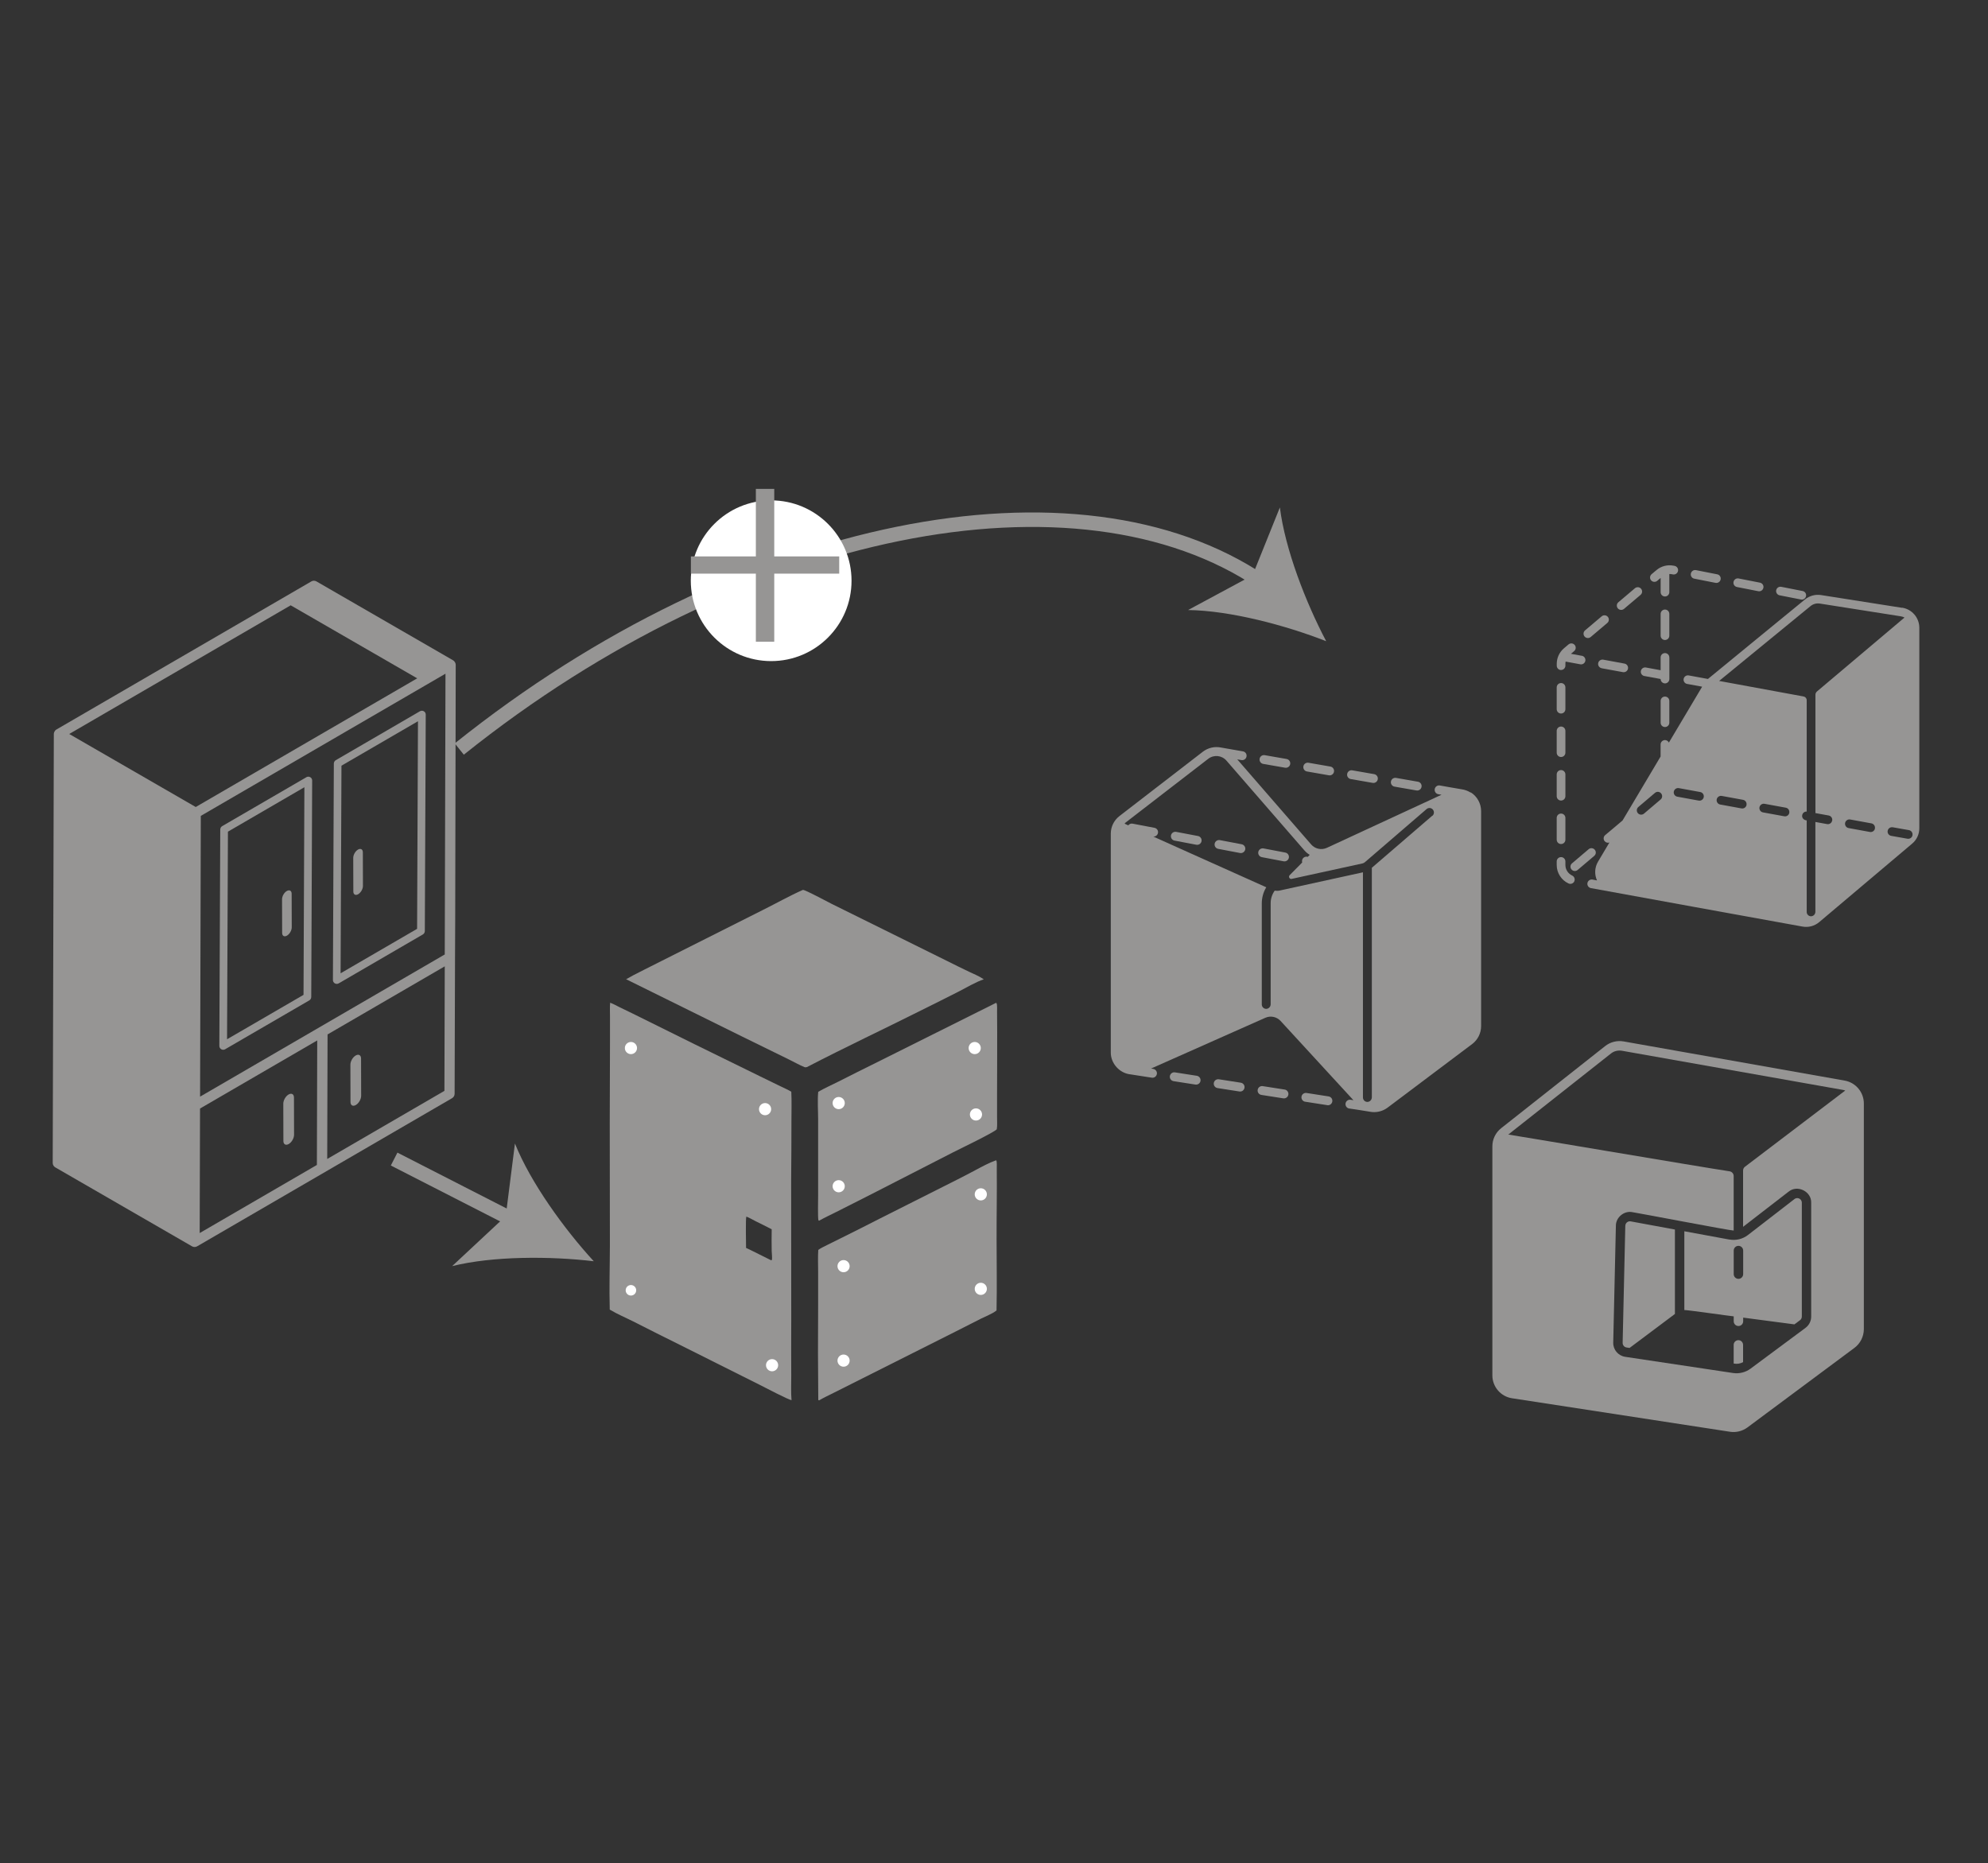 <?xml version="1.0" encoding="UTF-8"?>
<svg id="MULTIFORMES" xmlns="http://www.w3.org/2000/svg" viewBox="0 0 411.85 386.06">
  <rect x="0" y="0" width="411.85" height="386.06" fill="#333333" stroke="none"/>
  <defs>
    <style>
      .cls-1 {
        fill: #969594;
      }

      .cls-2 {
        fill: #fff;
      }

      .cls-3 {
        fill: none;
        stroke: #969594;
        stroke-miterlimit: 10;
        stroke-width: 3px;
      }
    </style>
  </defs>
  <g id="Glyph">
    <g id="Glyph-2">
      <path class="cls-1" d="M331.8,138.45l4.43.81c.49.08.96-.25,1.04-.74.08-.48-.23-.93-.71-1.03l-4.43-.82c-.49-.08-.96.25-1.04.74-.08.48.23.93.71,1.03h0Z"/>
      <path class="cls-1" d="M330.38,176.05c-.32-.38-.89-.43-1.27-.1,0,0,0,0,0,0l-3.44,2.92c-.38.32-.43.89-.1,1.27.32.38.89.43,1.27.1l3.44-2.92c.38-.32.43-.89.1-1.27Z"/>
      <path class="cls-1" d="M323.4,165.86c.5,0,.9-.4.9-.9v-4.51c0-.5-.4-.9-.9-.9s-.9.4-.9.9v4.51c0,.5.4.9.9.9Z"/>
      <path class="cls-1" d="M323.4,147.83c.5,0,.9-.4.9-.9v-4.51c0-.5-.4-.9-.9-.9s-.9.4-.9.9v4.51c0,.5.4.9.9.9Z"/>
      <path class="cls-1" d="M323.4,174.87c.5,0,.9-.4.9-.9v-4.51c0-.5-.4-.9-.9-.9s-.9.4-.9.9v4.51c0,.5.4.9.9.9Z"/>
      <path class="cls-1" d="M323.4,156.84c.5,0,.9-.4.9-.9v-4.51c0-.5-.4-.9-.9-.9s-.9.4-.9.9v4.51c0,.5.4.9.9.9Z"/>
      <path class="cls-1" d="M360.19,119.85c-.49-.1-.96.22-1.06.71-.1.49.22.96.71,1.06l4.42.87c.49.1.96-.22,1.06-.71.1-.49-.22-.96-.71-1.06l-4.42-.87Z"/>
      <path class="cls-1" d="M369.03,121.58c-.49-.1-.96.22-1.06.7s.22.96.7,1.06c0,0,0,0,.01,0l4.42.87c.06.01.12.02.17.02.5,0,.9-.4.9-.9,0-.43-.31-.8-.73-.88l-4.42-.87Z"/>
      <path class="cls-1" d="M326.14,182.6c.21-.45.01-.99-.44-1.2-.85-.4-1.4-1.25-1.4-2.19v-.73c0-.5-.4-.9-.9-.9s-.9.4-.9.9v.73c0,1.64.96,3.14,2.45,3.83.45.21.99.01,1.2-.44h0Z"/>
      <path class="cls-1" d="M323.4,138.81c.5,0,.9-.4.9-.9v-.39c0-.15.02-.3.05-.45l3.02.56c.49.1.96-.22,1.06-.7.1-.49-.22-.96-.7-1.06-.01,0-.02,0-.03,0l-2.25-.41.66-.56c.38-.32.44-.89.12-1.27-.32-.38-.89-.44-1.27-.12,0,0,0,0-.01,0l-.94.8c-.95.8-1.5,1.98-1.5,3.22v.39c0,.5.4.9.9.9h0Z"/>
      <path class="cls-1" d="M333.09,127.8c-.32-.38-.89-.43-1.27-.11l-3.44,2.91c-.38.32-.43.89-.11,1.27.32.38.89.43,1.27.11l3.44-2.91c.38-.32.43-.89.11-1.27Z"/>
      <path class="cls-1" d="M351.34,118.12c-.49-.09-.96.24-1.05.73-.09.48.22.94.7,1.04l4.42.87c.49.09.96-.23,1.05-.72.09-.49-.22-.96-.71-1.05l-4.42-.87Z"/>
      <path class="cls-1" d="M345.83,118.93c.17,0,.35,0,.52.04l.22.04c.49.1.96-.22,1.06-.71.1-.49-.22-.96-.71-1.06l-.22-.04c-1.26-.25-2.56.09-3.54.92l-1,.84c-.38.32-.43.89-.11,1.27.32.38.89.43,1.27.11l.71-.6v2.94c0,.5.4.9.9.9s.9-.4.9-.9v-3.75Z"/>
      <path class="cls-1" d="M339.98,121.98c-.32-.38-.89-.43-1.27-.11l-3.44,2.91c-.38.32-.42.89-.1,1.27.32.37.88.42,1.26.11l3.44-2.91c.38-.32.43-.89.11-1.27Z"/>
      <path class="cls-1" d="M345.83,136.21c0-.5-.4-.9-.9-.9s-.9.4-.9.9v2.65l-3.03-.56c-.49-.1-.96.22-1.06.7-.1.49.22.96.7,1.06.01,0,.02,0,.03,0l3.36.62c0,.5.4.9.9.91.5,0,.9-.4.91-.9h0v-4.5Z"/>
      <path class="cls-1" d="M345.83,127.19c0-.5-.4-.9-.9-.9s-.9.4-.9.9v4.51c0,.5.4.9.9.9s.9-.4.9-.9v-4.51Z"/>
      <path class="cls-1" d="M344.93,144.32c-.5,0-.9.4-.9.9v4.51c0,.5.4.9.9.9s.9-.4.9-.9v-4.51c0-.5-.4-.9-.9-.9Z"/>
      <path class="cls-1" d="M394.05,125.93l-16.77-2.64c-1.19-.19-2.4.14-3.34.9-.11.1-20.02,16.38-20.11,16.48l-3.97-.73c-.49-.1-.96.22-1.06.7-.1.49.22.96.7,1.06.01,0,.02,0,.03,0l3.1.57-6.89,11.58c-.16-.34-.5-.54-.87-.52-.48.04-.86.45-.85.93v2.48l-7.88,13.25s-3.44,2.92-3.6,3.03c-.38.32-.42.89-.1,1.27.24.28.63.39.98.26l-2.36,3.97c-.7,1.18-.78,2.64-.21,3.89l-.96-.18c-.49-.08-.95.26-1.03.75-.07.47.24.92.71,1.02.87.18,41.64,7.57,43.84,7.97,1.24.23,2.52-.11,3.48-.93l19.23-16.24c.96-.79,1.51-1.98,1.5-3.22v-41.51c0-2.08-1.51-3.85-3.57-4.17h0ZM344.02,165.65l-3.44,2.92c-.38.32-.95.28-1.27-.1-.32-.38-.28-.95.1-1.27h0l3.44-2.92c.38-.33.95-.29,1.27.09.33.38.29.95-.09,1.27,0,0-.01,0-.02.01h0ZM352.96,165.15c-.09.49-.56.81-1.05.72l-4.43-.81c-.49-.09-.81-.56-.72-1.05.09-.49.56-.81,1.05-.72h0l4.43.81c.49.09.81.56.72,1.05h0ZM361.83,166.77c-.09.49-.56.81-1.05.72l-4.43-.81c-.49-.1-.8-.58-.7-1.07.1-.47.55-.78,1.02-.71l4.43.81c.49.09.81.56.72,1.05h0ZM370.69,168.4c-.09.49-.56.81-1.05.72l-4.43-.81c-.49-.1-.8-.58-.7-1.07.1-.47.55-.78,1.02-.71l4.43.81c.49.09.81.56.72,1.05h0ZM379.56,170.02c-.09.49-.56.81-1.05.72l-2.42-.44v18.6c0,.5-.38.91-.87.94-.5.02-.91-.38-.93-.87,0,0,0-.02,0-.03v-18.97c-.57-.03-1.05-.5-.93-1.09.08-.44.48-.76.93-.74v-23.07c0-.38-.27-.7-.64-.77l-17.5-3.22,18.94-15.51c.54-.44,1.23-.63,1.92-.52l16.77,2.64c.27.04.53.13.77.26l-18.13,15.31c-.2.17-.32.42-.32.69v24.51l2.75.5c.49.09.81.56.72,1.05h0ZM388.43,171.65c-.09.49-.56.81-1.05.72l-4.43-.81c-.49-.1-.8-.58-.7-1.07.1-.47.55-.78,1.02-.71l4.43.81c.49.09.81.56.72,1.05ZM396.21,173.05c-.09.49-.56.81-1.05.72l-3.35-.59c-.49-.08-.83-.54-.75-1.03.08-.49.54-.83,1.03-.75.01,0,.03,0,.04,0l3.35.59c.49.09.81.56.72,1.05h0Z"/>
    </g>
  </g>
  <g id="Glyph-2" data-name="Glyph">
    <g id="Glyph-2-2" data-name="Glyph-2">
      <path class="cls-1" d="M274.96,228.98c.5.08.97-.26,1.05-.77s-.26-.97-.77-1.05l-4.55-.71c-.5-.08-.98.25-1.06.75-.08.5.25.98.75,1.06,0,0,.01,0,.02,0l4.55.71Z"/>
      <path class="cls-1" d="M247.68,224.71c.5.06.97-.29,1.03-.8.06-.48-.27-.93-.75-1.02l-4.55-.71c-.5-.08-.97.26-1.05.77-.08.5.26.97.77,1.05l4.55.71Z"/>
      <path class="cls-1" d="M265.87,227.56c.5.07.97-.28,1.04-.78.07-.5-.27-.96-.76-1.04l-4.55-.71c-.5-.08-.97.26-1.05.77-.08.5.26.97.77,1.05h0l4.55.71Z"/>
      <path class="cls-1" d="M256.77,226.14c.5.08.97-.26,1.05-.77.08-.5-.26-.97-.77-1.05l-4.55-.71c-.5-.07-.97.28-1.04.78-.07.5.27.96.76,1.04l4.55.71Z"/>
      <path class="cls-1" d="M257.24,174.92l-4.52-.86c-.5-.09-.98.23-1.08.73s.23.98.73,1.08l4.52.86c.5.09.98-.23,1.08-.73s-.23-.98-.73-1.08h0Z"/>
      <path class="cls-1" d="M266.28,176.64l-4.52-.86c-.5-.09-.98.23-1.08.73s.23.98.73,1.08l4.52.86c.5.09.98-.23,1.08-.73s-.23-.98-.73-1.08h0Z"/>
      <path class="cls-1" d="M248.19,173.21l-4.52-.86c-.5-.09-.98.23-1.08.73-.09.5.23.98.73,1.08l4.52.86c.5.09.98-.23,1.08-.73.09-.5-.23-.98-.73-1.08h0Z"/>
      <path class="cls-1" d="M289.22,161.17c-.5-.09-.98.25-1.06.75-.09.5.25.98.75,1.06l4.53.79c.5.09.98-.25,1.06-.75.09-.5-.25-.98-.75-1.06l-4.53-.79Z"/>
      <path class="cls-1" d="M271.08,158.03c-.5-.09-.98.25-1.06.75-.09.5.25.98.75,1.06h0l4.53.79c.5.09.98-.25,1.06-.75.09-.5-.25-.98-.75-1.06l-4.53-.79Z"/>
      <path class="cls-1" d="M280.15,159.6c-.5-.09-.98.25-1.06.75-.09.5.25.98.75,1.06l4.53.79c.5.09.98-.25,1.06-.75.09-.5-.25-.98-.75-1.06h0l-4.53-.79Z"/>
      <path class="cls-1" d="M262.01,156.46c-.5-.09-.98.25-1.06.75s.25.98.75,1.06l4.53.79c.5.08.98-.25,1.06-.75.08-.5-.25-.97-.75-1.06l-4.53-.79Z"/>
      <path class="cls-1" d="M304.67,164.21c-.56-.35-1.19-.59-1.85-.68-1.14-.18-4.53-.79-4.53-.79-.5-.09-.98.25-1.06.75-.09.5.25.98.75,1.06l.66.11-23.76,11c-1.12.51-2.44.23-3.24-.69l-15.32-17.64.86.15c.5.09.98-.25,1.06-.75.09-.5-.25-.98-.75-1.06l-4.53-.79c-1.32-.27-2.69.04-3.76.86l-17.29,13.34c-1.13.87-1.79,2.22-1.79,3.64v45.3c-.04,2.3,1.84,4.37,4.12,4.58l4.38.68c.5.08.97-.27,1.05-.77.08-.5-.27-.97-.77-1.05l-.44-.07,23.68-10.52c1.08-.48,2.35-.22,3.16.66l15.09,16.42-.56-.09c-.5-.09-.98.24-1.07.74s.24.98.74,1.07c.02,0,.03,0,.05,0,0,0,3.14.46,4.18.65,1.3.27,2.66-.03,3.73-.83l17.54-13.19c1.15-.87,1.83-2.23,1.84-3.68v-44.56c0-1.57-.8-3.03-2.12-3.88ZM296.73,169l-12.53,10.79v47.55c0,.51-.39.93-.89.96-.51.02-.93-.38-.95-.89,0,0,0-.02,0-.03v-46.65l-17.22,3.77c-.35.08-.71.08-1.06.02-.55.78-.85,1.7-.84,2.65v20.89c0,.51-.39.93-.89.96-.51.02-.93-.38-.95-.89,0,0,0-.02,0-.03v-20.93c0-1.18.32-2.34.93-3.34l-23.4-10.5c.51.03.94-.35.98-.86.03-.46-.29-.88-.75-.96l-4.52-.86c-.34-.07-.69.07-.9.35l-.7-.32-.02-.13,17.29-13.34c1.16-.89,2.81-.73,3.77.38l16.16,18.61c.31.36.68.67,1.09.91l-.41.42c-.49-.15-1.01.13-1.15.62-.05.18-.05.37,0,.55l-2.59,2.62c-.18.18-.18.47,0,.65.11.11.27.16.42.12l14.7-3.21c.18-.05.35-.14.49-.27l12.75-10.98c.39-.33.97-.29,1.3.1.33.39.29.97-.1,1.3h0Z"/>
    </g>
  </g>
  <g id="Glyph-3" data-name="Glyph">
    <g id="Glyph-2-3" data-name="Glyph-2">
      <path class="cls-1" d="M336.71,253.96l-.55,24.26c0,.48.34.89.81.96l.63.09,9.39-7.04v-17.49l-9.16-1.69c-.52-.09-1.01.25-1.1.77,0,.05-.01.09-.01.14h0Z"/>
      <path class="cls-1" d="M358.28,256.82l-9.34-1.72v16.32c.44-.05,9.77,1.29,10.23,1.31v1.02c0,.54.44.98.98.98s.98-.44.98-.98v-.76l10.61,1.4,1.16-.86c.24-.18.38-.46.38-.76v-23.59c0-.52-.42-.95-.95-.95-.21,0-.41.07-.58.2-2.41,1.87-9.64,7.45-9.64,7.45-1.09.84-2.47,1.17-3.82.93h0ZM359.17,259.1c0-.54.44-.98.98-.98s.98.44.98.98v4.88c0,.54-.44.98-.98.98s-.98-.44-.98-.98v-4.88Z"/>
      <path class="cls-1" d="M360.14,277.66c-.54,0-.98.44-.98.98v3.86c.66.14,1.35.04,1.95-.28v-3.58c0-.54-.44-.98-.98-.98Z"/>
      <path class="cls-1" d="M382.14,223.88l-45.77-8.11c-1.36-.24-2.75.11-3.83.96l-21.54,17.01c-1.16.91-1.84,2.31-1.83,3.79v47.4c-.01,2.38,1.73,4.42,4.09,4.77l45.15,6.94c1.27.19,2.57-.13,3.61-.9l22.16-16.48c1.22-.91,1.94-2.35,1.95-3.87v-46.76c0-2.34-1.68-4.34-3.98-4.75h0ZM370.55,246.89c1.8-1.49,4.75-.04,4.67,2.3v23.59c0,.92-.44,1.78-1.17,2.33l-11.4,8.46c-1.03.76-2.32,1.08-3.59.9l-22.38-3.36c-1.44-.22-2.5-1.47-2.47-2.93l.55-24.25c0-1.73,1.73-3.14,3.42-2.79.54.05,20.48,3.87,20.98,3.81v-11.3c0-.48-.35-.89-.83-.97-6.24-.94-45.27-7.57-45.86-7.62l21.27-16.79c.64-.51,1.47-.71,2.28-.57l45.77,8.11c.17.03.33.07.49.13l-20.78,15.79c-.24.18-.39.47-.39.78v11.67l9.43-7.29Z"/>
    </g>
  </g>
  <g id="_31" data-name="31">
    <path class="cls-1" d="M87.8,147.36c-.24-.14-.55-.14-.8,0l-17.44,10.14c-.24.14-.39.4-.4.69l-.19,44.86c0,.61.66,1,1.2.69l17.44-10.14c.24-.14.39-.4.4-.69l.19-44.86c0-.29-.15-.55-.4-.69ZM86.41,192.44l-15.85,9.21.18-43.01,15.85-9.21-.18,43.01Z"/>
    <path class="cls-1" d="M60.9,227.39c0-.7-.5-.98-1.11-.63-.62.36-1.1,1.21-1.1,1.91l.02,7.72c0,.7.49.99,1.11.63.61-.35,1.1-1.21,1.1-1.91l-.02-7.72Z"/>
    <path class="cls-1" d="M73.69,218.68c-.62.36-1.1,1.21-1.1,1.91l.02,7.72c0,.7.49.99,1.11.63.61-.35,1.1-1.21,1.1-1.91l-.02-7.72c0-.7-.5-.98-1.11-.63Z"/>
    <path class="cls-1" d="M74.2,185.27c.55-.32.99-1.09.99-1.72l-.02-6.96c0-.63-.45-.88-1-.57-.56.32-.99,1.09-.99,1.72l.02,6.96c0,.63.44.89,1,.57Z"/>
    <path class="cls-1" d="M29.26,227.71l-9.14-5.28c-1.54-.89-3.04-.05-3.04,1.74l-.03,10.51c0,1.44.98,3.15,2.23,3.87l9.14,5.28c1.52.88,3.02.05,3.03-1.75l.03-10.51c0-1.47-.95-3.13-2.22-3.87ZM29.86,242.09c0,.54-.17.65-.64.37l-9.14-5.28c-.77-.44-1.44-1.61-1.44-2.49l.03-10.51c0-.51.14-.66.65-.37l9.14,5.28c.76.44,1.43,1.6,1.43,2.48l-.03,10.51Z"/>
    <path class="cls-1" d="M21.82,228.3c-.49-.02-.8.35-.8.79v5.26c-.02.44.34.8.78.8h0c.44,0,.8-.35.8-.79v-5.26c.02-.44-.34-.8-.78-.8Z"/>
    <path class="cls-1" d="M26.72,231.13h0c-.44,0-.8.35-.8.79l-.02,5.26c0,.44.35.8.79.8h0c.44,0,.8-.35.8-.79l.02-5.26c0-.44-.35-.8-.79-.8Z"/>
    <path class="cls-1" d="M93.89,136.82l-28.33-16.36c-.33-.19-.74-.19-1.06,0-29.66,17.24-6.35,3.69-52.82,30.69-.4.23-.53.7-.53.91l-.23,88.88c0,.38.2.73.53.92l28.33,16.36c.33.19.73.19,1.06,0,0,0,0,0,0,0,0,0,0,0,0,0l52.81-30.69c.33-.19.53-.54.53-.91.17-62.99.08-3.65.23-88.88,0,0,0,0,0,0s0,0,0,0c0-.28-.17-.71-.53-.92ZM41.45,227.21c.03-12.95.11-42.67.15-58.17,5.96-3.46,44.74-26,50.69-29.46l-.15,58.17-50.69,29.46ZM60.22,125.41l26.21,15.13c-11.35,6.6-34.56,20.08-45.88,26.66l-26.21-15.13,45.88-26.66ZM41.44,229.67l24.28-14.11-.07,25.8-24.28,14.11.07-25.8ZM67.79,240.12l.07-25.8,24.28-14.11-.07,25.8-24.28,14.11Z"/>
    <path class="cls-1" d="M63.47,161.03l-17.44,10.13c-.24.14-.39.4-.4.68l-.19,44.86c0,.61.66,1,1.2.69l17.44-10.13c.24-.14.39-.4.4-.69l.19-44.86c0-.29-.15-.55-.4-.69-.24-.14-.55-.14-.8,0ZM62.88,206.12l-15.84,9.2c.02-4.4-.07,15.93.18-43.01l15.84-9.21-.18,43.01Z"/>
    <path class="cls-1" d="M59.45,193.85c.55-.32.99-1.09.99-1.72l-.02-6.96c0-.63-.45-.88-1-.57-.56.32-.99,1.09-.99,1.72l.02,6.96c0,.63.44.89,1,.57Z"/>
  </g>
  <g>
    <line class="cls-3" x1="81.65" y1="240.14" x2="106.89" y2="253.05"/>
    <path class="cls-1" d="M123,261.31c-9.02-1.07-20.89-1.09-29.33,1.01l11.1-10.35,1.91-15.05c3.23,8.07,10.18,17.69,16.32,24.38Z"/>
  </g>
  <g>
    <g>
      <path class="cls-1" d="M126.41,207.75c.65.24,1.28.59,1.89.9l3.29,1.6,12.39,6.14,13.5,6.62,4.14,2.02c.77.38,1.58.71,2.31,1.16.1,1.97.03,3.97.03,5.94,0,4.11-.02,8.22-.06,12.32l.02,28.96c-.02,3.89-.02,7.78,0,11.68.01,1.64-.09,3.39.06,5.01-.69-.11-5.58-2.67-6.59-3.18l-16.43-8.23c-3.26-1.61-6.5-3.24-9.74-4.89-1.61-.81-3.36-1.54-4.9-2.47-.13-4.46.02-8.94.03-13.41l-.03-25.27.05-16.84v-5.17c0-.95-.05-1.94.03-2.88ZM154.56,258.55c1.75.81,3.46,1.72,5.19,2.56l.15-.05c.12-.44-.03-1.38-.03-1.87-.02-1.5-.03-3,0-4.5-1.09-.58-2.2-1.11-3.3-1.66-.64-.32-1.29-.72-1.95-.97-.18.37-.06,5.65-.06,6.49Z"/>
      <path class="cls-1" d="M166.33,184.37c.57,0,5.04,2.45,5.97,2.9l23.89,11.82c1.5.76,3.02,1.5,4.54,2.23,1.02.49,2.16.93,3.08,1.58-1.54.5-3.78,1.8-5.27,2.57-2.49,1.28-5.01,2.51-7.52,3.77-7.93,3.98-15.97,7.75-23.84,11.84-.19.05-.35.08-.55,0-1.13-.47-2.21-1.1-3.31-1.63l-9.75-4.78-23.86-11.79c.5-.24.98-.55,1.47-.81.79-.42,1.59-.83,2.39-1.22l24.5-12.33c2.76-1.37,5.45-2.9,8.27-4.15Z"/>
      <path class="cls-1" d="M206.34,240.41h.05c.18.23.1,1.45.11,1.82.05,4.79-.05,9.6-.04,14.39,0,4.95.1,9.93-.01,14.89-.89.69-2.12,1.15-3.13,1.65-1.75.88-3.5,1.76-5.24,2.66l-19.55,9.83-5.73,2.88c-1.03.52-2.1,1.01-3.1,1.6-.13-.03-.08,0-.18-.1-.07-6.47-.08-12.93-.03-19.4v-7.22c0-1.47-.07-2.98.03-4.45.55-.4,1.21-.69,1.81-1,1.06-.53,2.13-1.06,3.19-1.58,2.64-1.3,5.27-2.65,7.89-3.98l15.85-7.98c1.26-.64,2.52-1.29,3.77-1.96,1.39-.74,2.82-1.53,4.31-2.06Z"/>
      <path class="cls-1" d="M206.36,207.77c.07.05.04.02.09.1.18.24.1,1.44.11,1.78.06,5.62,0,11.25,0,16.87v4.99c-.01.79.07,1.68-.06,2.46-.54.65-7.81,4.14-9,4.75l-17.33,8.88-6.52,3.3c-1.33.67-2.68,1.3-3.98,2.02l-.12-.11c-.15-.47-.06-4.4-.06-5.19v-15.69c0-1.81-.16-3.94.02-5.72,1.3-.76,2.72-1.38,4.07-2.06,2.72-1.38,5.45-2.75,8.19-4.1l24.59-12.28Z"/>
    </g>
    <circle class="cls-2" cx="130.71" cy="217.14" r="1.26"/>
    <circle class="cls-2" cx="130.71" cy="267.33" r="1.09"/>
    <circle class="cls-2" cx="158.5" cy="229.8" r="1.26"/>
    <circle class="cls-2" cx="159.95" cy="282.85" r="1.26"/>
    <circle class="cls-2" cx="174.76" cy="262.33" r="1.26"/>
    <circle class="cls-2" cx="203.19" cy="247.45" r="1.26"/>
    <circle class="cls-2" cx="174.76" cy="281.9" r="1.26"/>
    <circle class="cls-2" cx="203.19" cy="267.03" r="1.26"/>
    <circle class="cls-2" cx="173.75" cy="228.54" r="1.26"/>
    <circle class="cls-2" cx="201.93" cy="217.14" r="1.26"/>
    <circle class="cls-2" cx="173.75" cy="245.77" r="1.26"/>
    <circle class="cls-2" cx="202.19" cy="230.9" r="1.26"/>
  </g>
  <g>
    <path class="cls-3" d="M95.15,155.19c58.74-47.04,128.27-60.32,166.27-34.6"/>
    <path class="cls-1" d="M274.75,132.85c-8.46-3.32-19.93-6.35-28.62-6.46l13.36-7.19,5.66-14.07c1.07,8.63,5.36,19.69,9.6,27.73Z"/>
  </g>
  <circle class="cls-2" cx="159.76" cy="120.32" r="16.65"/>
  <path class="cls-1" d="M160.4,101.29v13.99h13.46v3.57h-13.46v14.11h-3.81v-14.11h-13.46v-3.57h13.46v-13.99h3.81Z"/>
</svg>